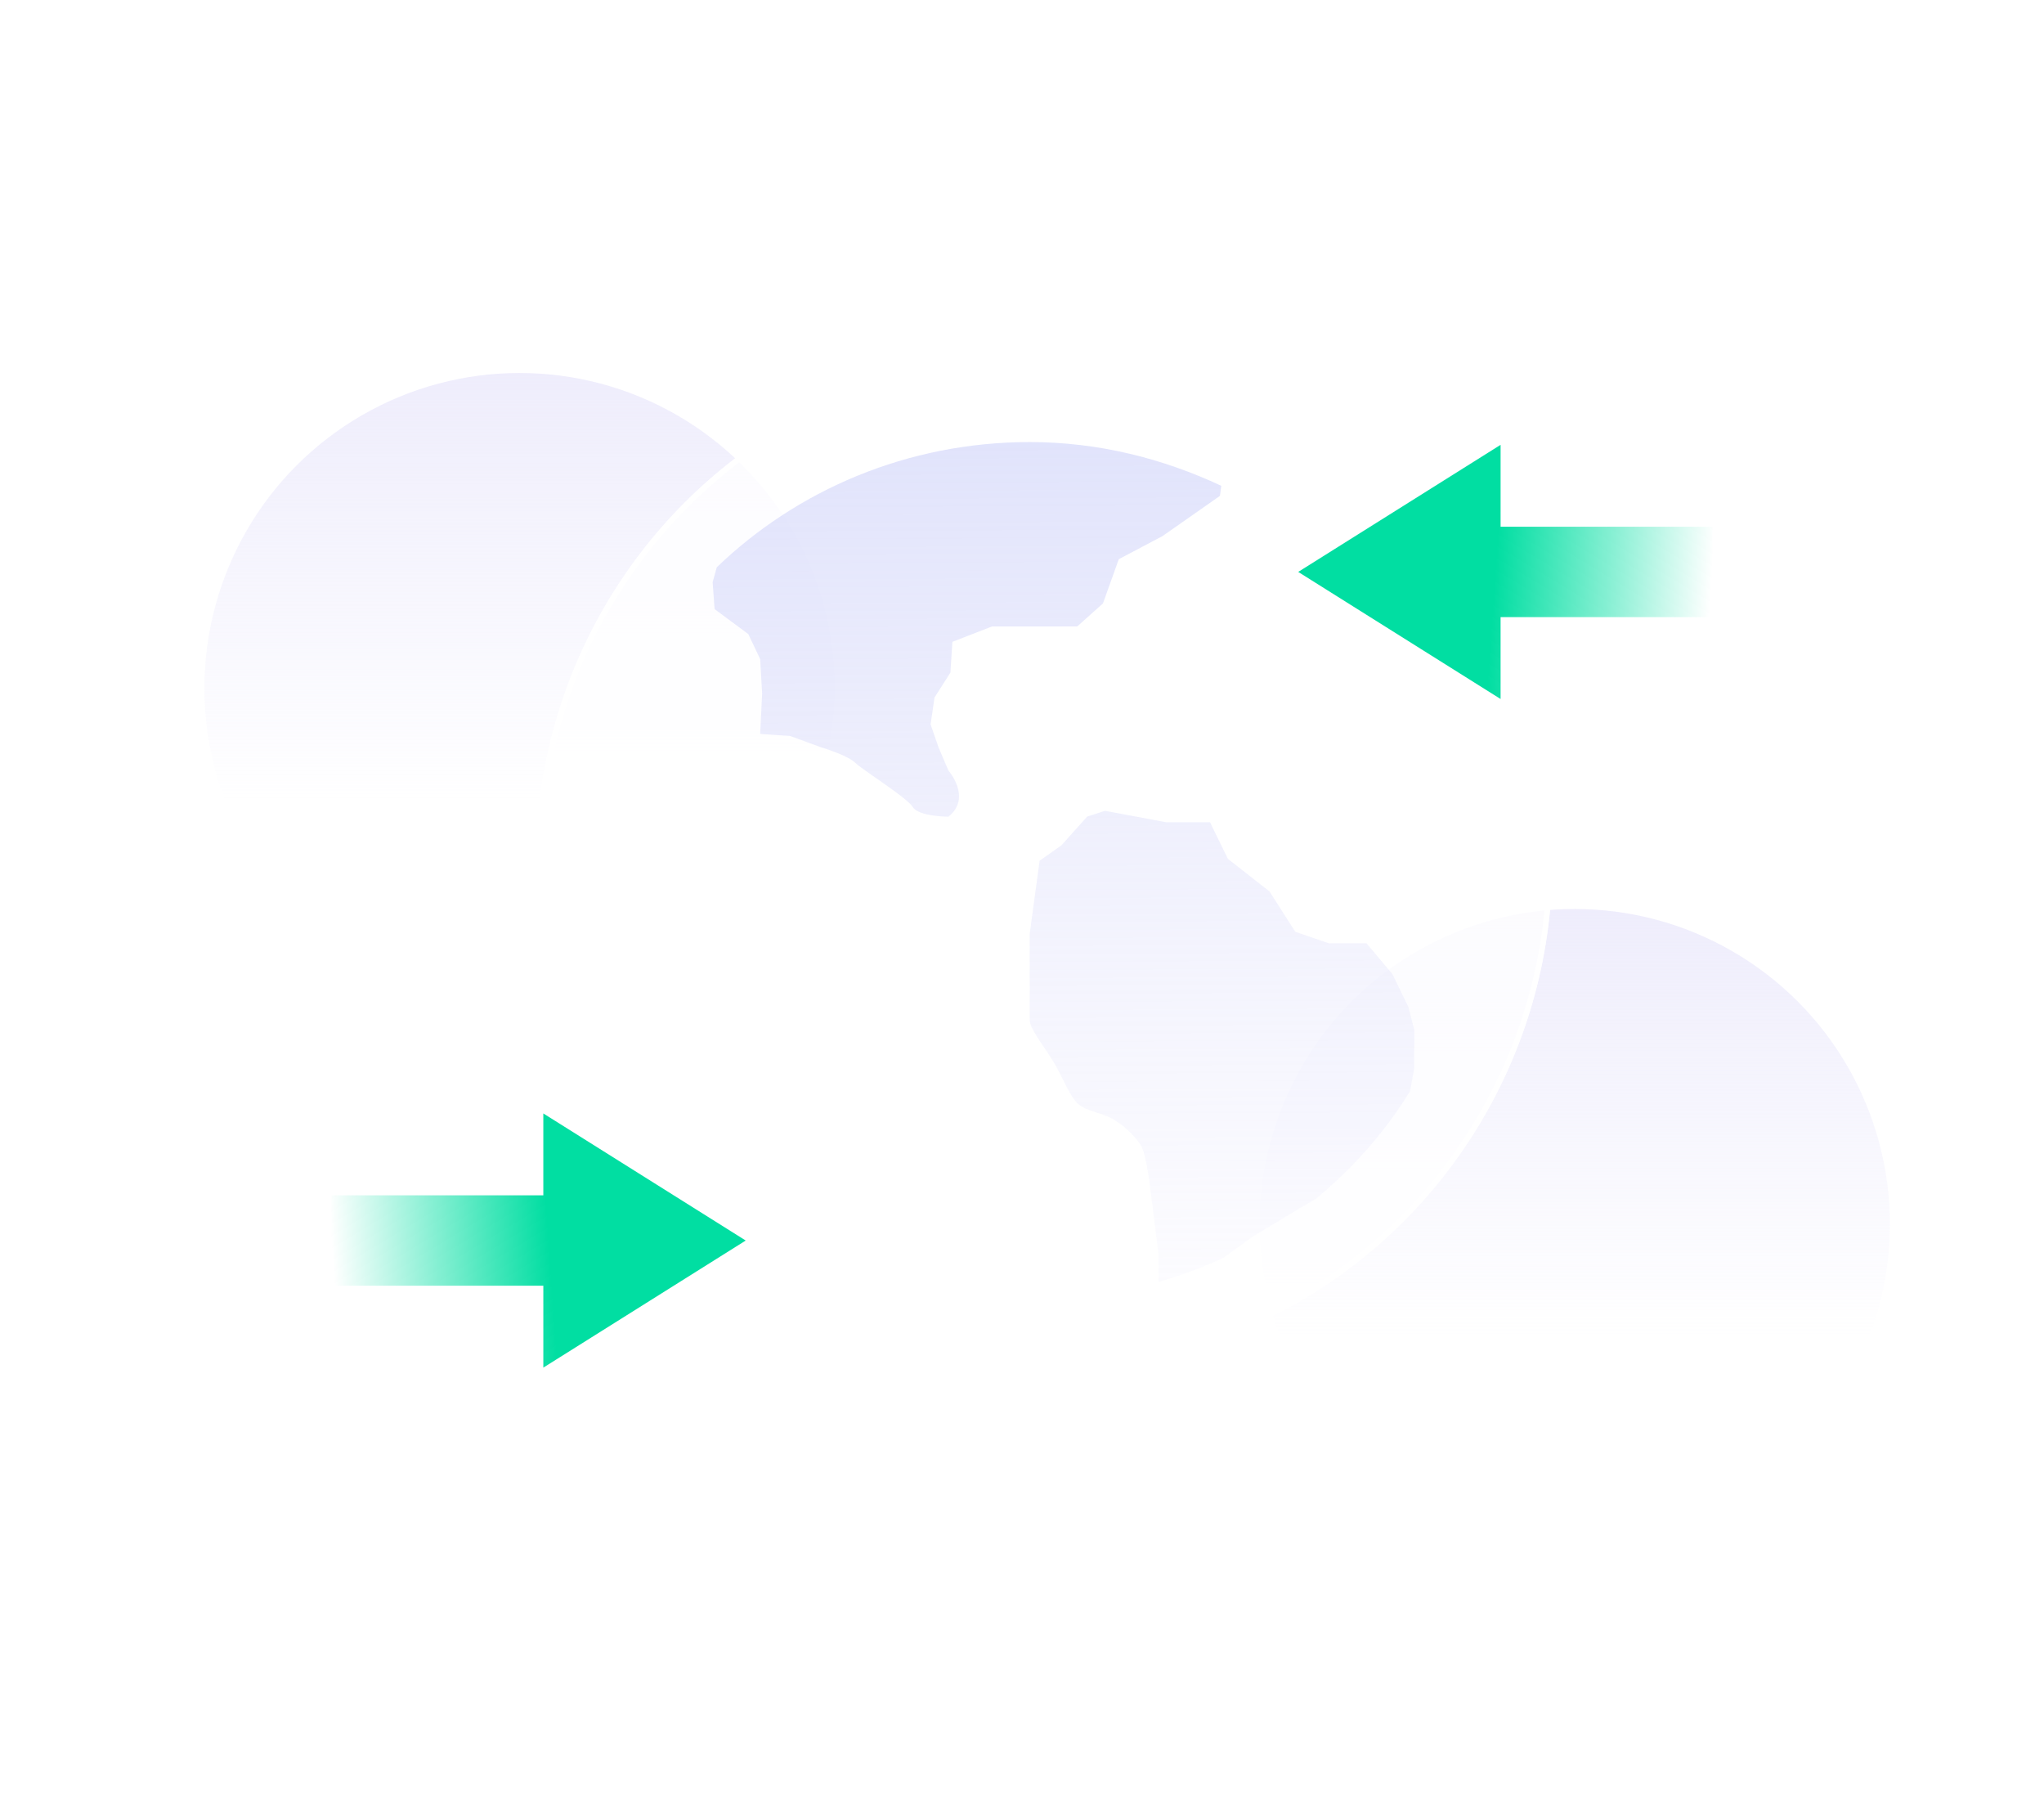 <svg xmlns="http://www.w3.org/2000/svg" width="370" height="329" viewBox="0 0 370 329" fill="none"><circle opacity="0.5" cx="285.052" cy="221.552" r="57.052" fill="url(#paint0_linear_298_5987)"></circle><circle opacity="0.5" cx="94.052" cy="124.552" r="57.052" fill="url(#paint1_linear_298_5987)"></circle><g filter="url(#filter0_bd_298_5987)"><circle cx="189" cy="156" r="92" fill="white" fill-opacity="0.8"></circle><circle cx="189" cy="156" r="91.5" stroke="white"></circle></g><path opacity="0.5" d="M172.045 121.705L172.401 116.152L179.583 113.367H194.999L199.657 109.198L202.52 101.198L210.414 97.029L220.832 89.738L221.069 87.916C210.533 82.987 198.861 80 186.393 80C164.286 80 144.28 88.675 129.745 102.667L129 105.367L129.356 110.228L135.454 114.751L137.606 119.274L137.961 125.536L137.606 132.827L142.993 133.181L148.735 135.274C148.735 135.274 153.394 136.658 154.834 138.059C156.274 139.443 164.168 144.321 165.235 146.059C166.319 147.797 171.689 147.797 171.689 147.797C175.992 144.321 171.689 139.46 171.689 139.46L169.893 135.257L168.454 131.089L169.165 126.228L172.045 121.705ZM252.036 176.27L247.377 170.717H240.568L234.469 168.624L229.811 161.333L222.272 155.426L219.037 148.81H211.143L200.03 146.734L196.794 147.781L192.136 152.979L188.189 155.764L186.393 168.979C186.393 168.979 186.393 183.224 186.393 184.624C186.393 186.008 188.544 188.793 190.34 191.578C192.136 194.363 193.203 197.485 194.643 199.224C196.083 200.962 197.862 200.962 200.386 202.008C202.893 203.055 205.4 205.485 206.484 207.224C207.568 208.962 208.28 215.561 208.28 215.561L209.72 227.038V232C213.802 230.802 217.732 229.384 221.51 227.595L226.575 223.916L235.181 218.7L238.162 216.979C244.921 211.409 250.698 204.878 255.255 197.451L256 193.35V186.346L254.916 182.177L252.036 176.27Z" fill="url(#paint2_linear_298_5987)"></path><path fill-rule="evenodd" clip-rule="evenodd" d="M271.634 111.68L271.634 126.5L235 103.5L271.634 80.5L271.634 95.32L309.985 95.32L309.985 111.68L271.634 111.68Z" fill="url(#paint3_linear_298_5987)"></path><path fill-rule="evenodd" clip-rule="evenodd" d="M98.351 232.68L98.351 247.5L134.985 224.5L98.351 201.5L98.351 216.32L60 216.32L60 232.68L98.351 232.68Z" fill="url(#paint4_linear_298_5987)"></path><defs><filter id="filter0_bd_298_5987" x="77" y="54" width="224" height="224" filterUnits="userSpaceOnUse" color-interpolation-filters="sRGB"><feGaussianBlur stdDeviation="1"></feGaussianBlur><feGaussianBlur stdDeviation="10"></feGaussianBlur></filter><linearGradient id="paint0_linear_298_5987" x1="285.052" y1="164.5" x2="285.052" y2="242.299" gradientUnits="userSpaceOnUse"><stop stop-color="#DEDBF9"></stop><stop offset="1" stop-color="#DEDBF9" stop-opacity="0"></stop></linearGradient><linearGradient id="paint1_linear_298_5987" x1="94.052" y1="67.5" x2="94.052" y2="145.299" gradientUnits="userSpaceOnUse"><stop stop-color="#DEDBF9"></stop><stop offset="1" stop-color="#DEDBF9" stop-opacity="0"></stop></linearGradient><linearGradient id="paint2_linear_298_5987" x1="192.5" y1="80" x2="193.37" y2="264.53" gradientUnits="userSpaceOnUse"><stop stop-color="#C3C8F8"></stop><stop offset="1" stop-color="#DEDBF9" stop-opacity="0"></stop></linearGradient><linearGradient id="paint3_linear_298_5987" x1="270.678" y1="103.299" x2="309.817" y2="106.018" gradientUnits="userSpaceOnUse"><stop stop-color="#01DEA2"></stop><stop offset="1" stop-color="#01DEA2" stop-opacity="0"></stop></linearGradient><linearGradient id="paint4_linear_298_5987" x1="99.307" y1="224.299" x2="60.168" y2="227.018" gradientUnits="userSpaceOnUse"><stop stop-color="#01DEA2"></stop><stop offset="1" stop-color="#01DEA2" stop-opacity="0"></stop></linearGradient></defs></svg>
